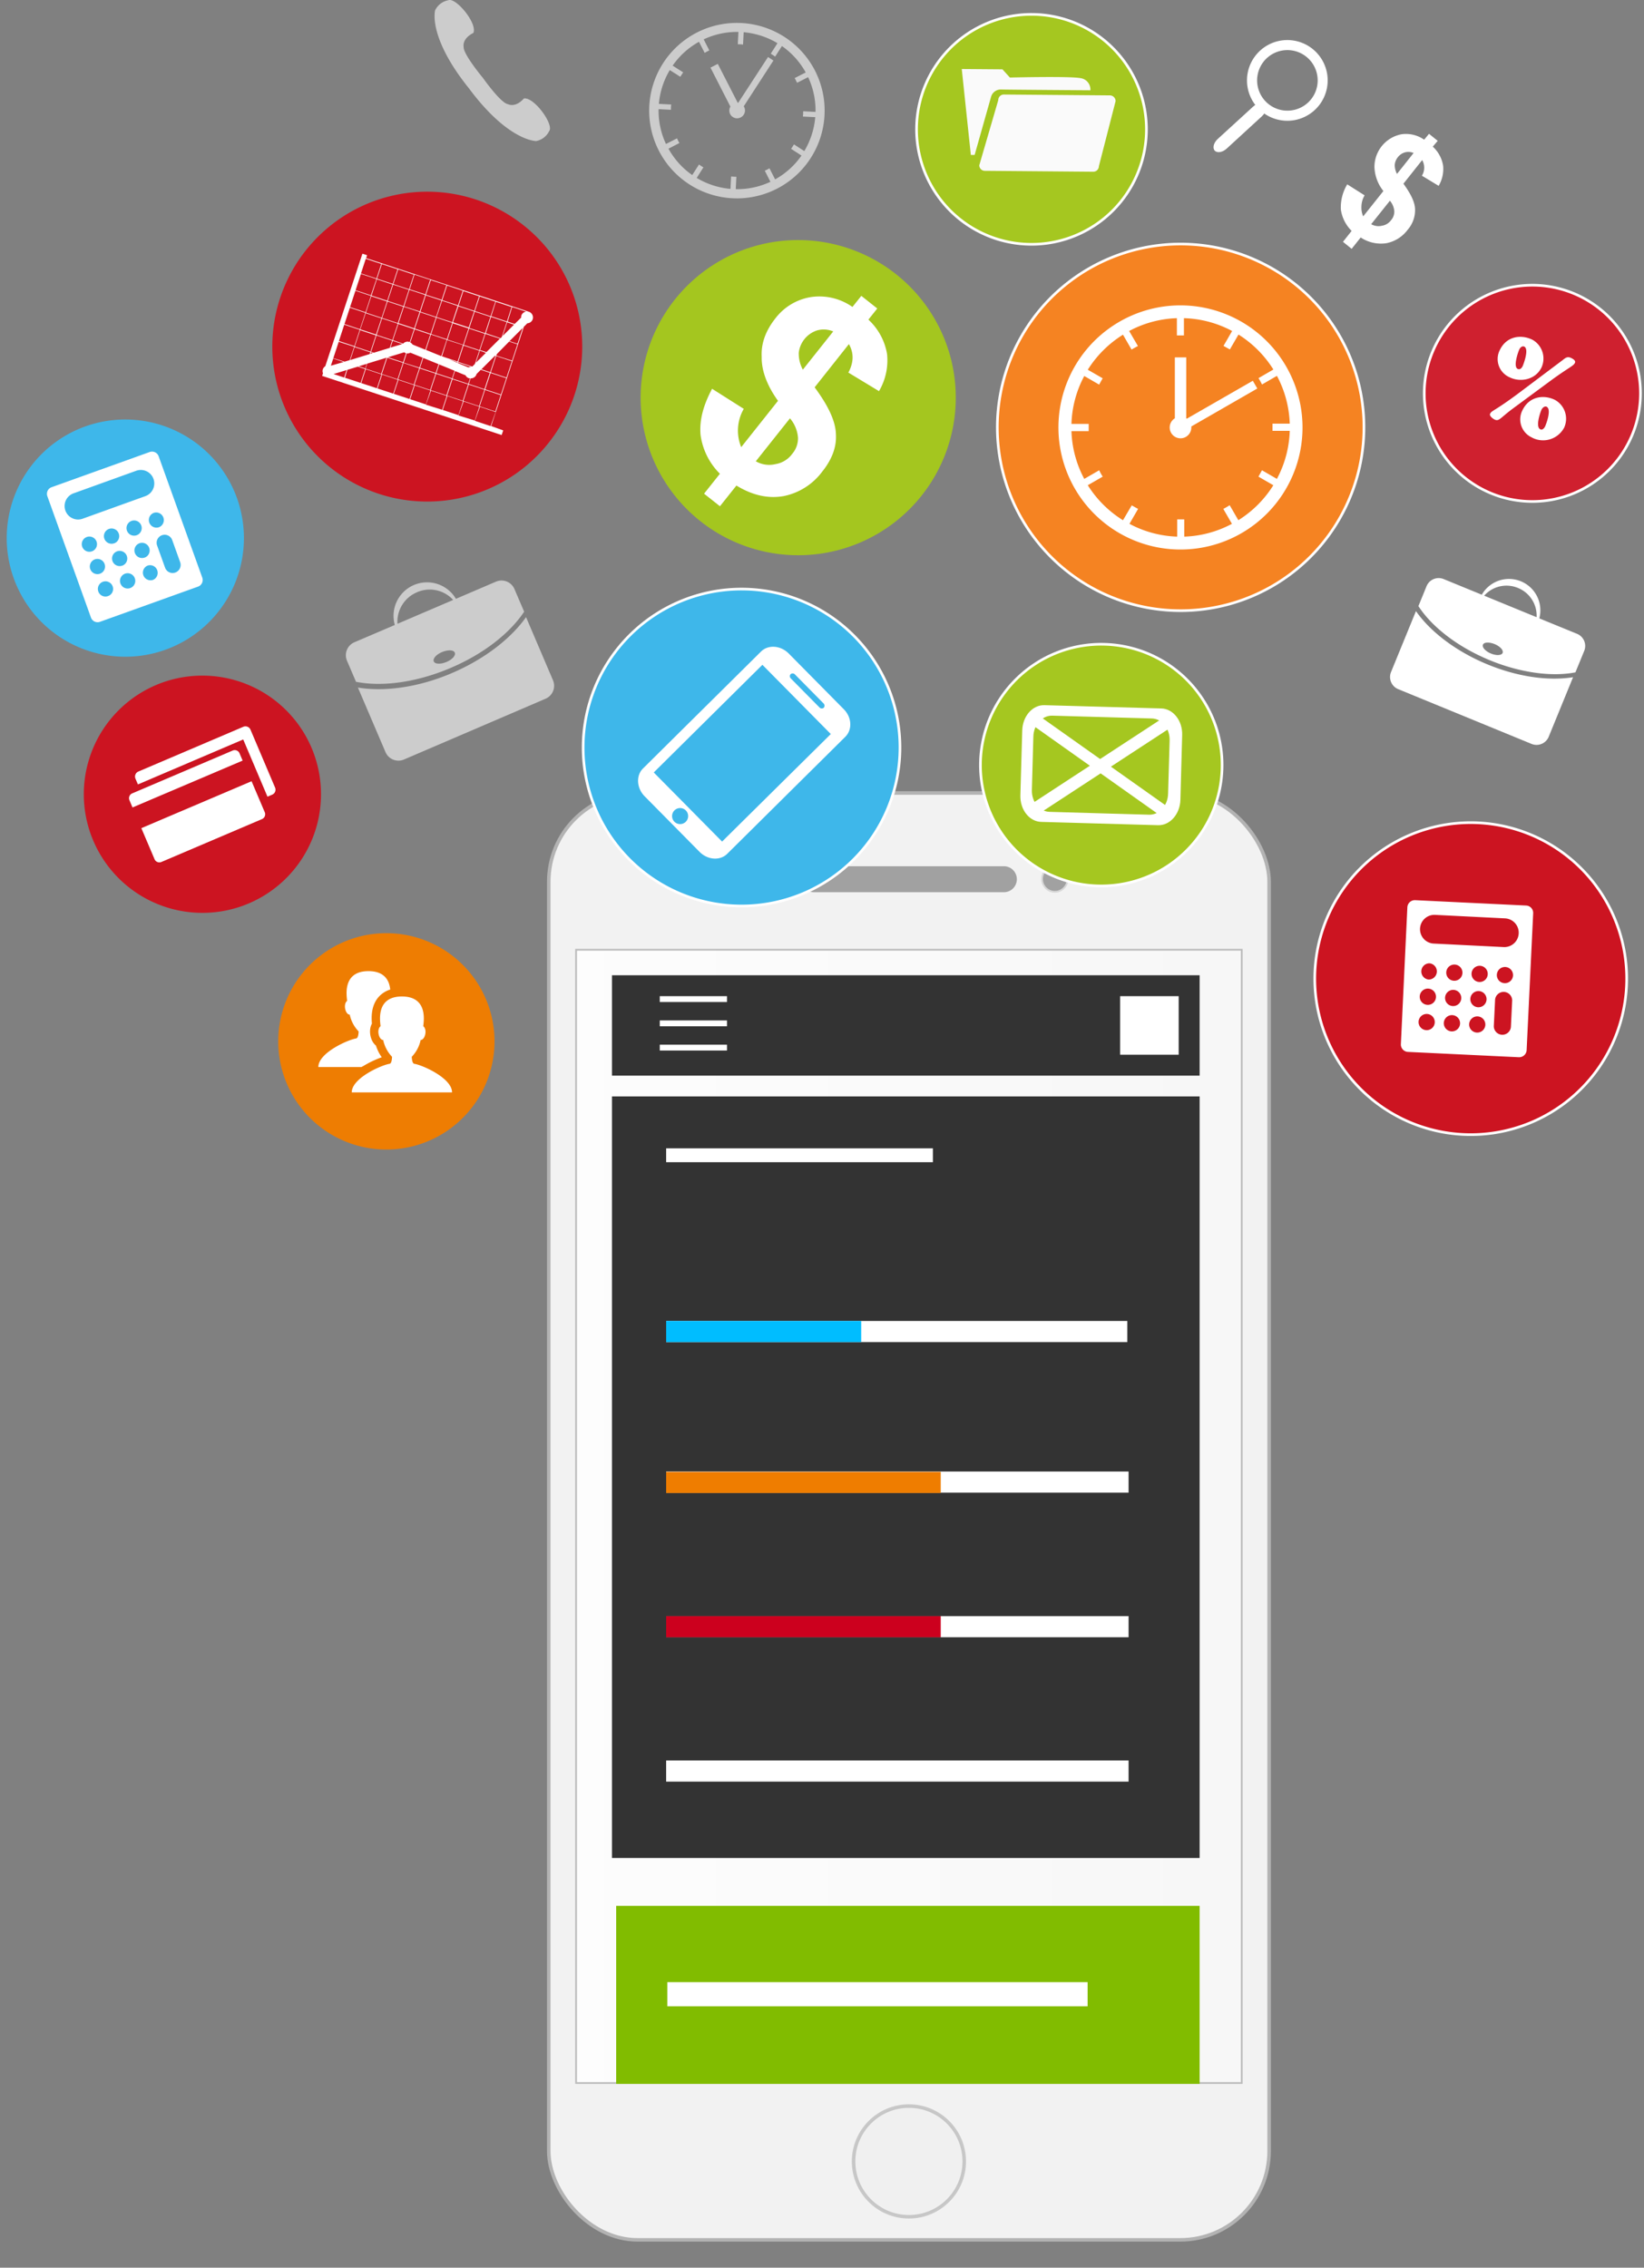 <svg id="Layer_1" data-name="Layer 1" xmlns="http://www.w3.org/2000/svg" xmlns:xlink="http://www.w3.org/1999/xlink" viewBox="0 0 467 644"><rect x="0" y="0" width="467" height="644" fill="#808080" stroke="none"/><defs><style>.cls-1{fill:#f2f2f2;}.cls-1,.cls-2,.cls-5,.cls-6{stroke:#b3b3b3;}.cls-1,.cls-10,.cls-13,.cls-17,.cls-19,.cls-2,.cls-5,.cls-6,.cls-7,.cls-9{stroke-miterlimit:10;}.cls-2,.cls-6{stroke-width:0.5px;}.cls-2{opacity:0.85;fill:url(#linear-gradient);}.cls-3{opacity:0.42;}.cls-4,.cls-6{fill:#333;}.cls-5{fill:#666;}.cls-7{fill:#eaeaea;stroke:#666;opacity:0.3;}.cls-8{fill:#fff;}.cls-9{fill:#a5c720;}.cls-10,.cls-13,.cls-17,.cls-19,.cls-9{stroke:#fff;stroke-width:0.75px;}.cls-10,.cls-14{fill:#cc1421;}.cls-11,.cls-19{fill:#3eb7ea;}.cls-12{fill:#ccc;}.cls-13{fill:#f58322;}.cls-15{fill:#ee7d02;}.cls-16{fill:#fafafa;}.cls-17{fill:#cf202f;}.cls-18{fill:#a4c61f;}.cls-20{fill:#81bc00;}.cls-21{fill:#cc001e;}.cls-22{fill:#ef7d00;}.cls-23{fill:#00bdff;}</style><linearGradient id="linear-gradient" x1="163.65" y1="430.64" x2="352.73" y2="430.64" gradientUnits="userSpaceOnUse"><stop offset="0" stop-color="#fff"/><stop offset="1" stop-color="#f8f8f8"/></linearGradient></defs><title>setup-timeline-guide-image-08</title><rect class="cls-1" x="155.88" y="225.2" width="204.63" height="410.89" rx="25.22"/><rect class="cls-2" x="163.65" y="269.72" width="189.08" height="321.83"/><g class="cls-3"><path class="cls-4" d="M285.16,246H231.23a3.69,3.69,0,0,0,0,7.38h53.93a3.69,3.69,0,0,0,0-7.38Z"/><path class="cls-5" d="M216.74,246a3.63,3.63,0,1,0,3.63,3.63A3.64,3.64,0,0,0,216.74,246Z"/><path class="cls-6" d="M299.64,246a3.63,3.63,0,1,0,3.63,3.63A3.63,3.63,0,0,0,299.64,246Z"/></g><circle class="cls-7" cx="258.19" cy="613.82" r="15.72"/><path class="cls-8" d="M363.38,11.61a11.46,11.46,0,1,0,13.52,8.87A11.46,11.46,0,0,0,363.38,11.61Zm4.1,19.63a8.6,8.6,0,1,1,6.64-10.17A8.58,8.58,0,0,1,367.48,31.24Z"/><path class="cls-8" d="M359.31,29.71c.68.77.31,2.25-.86,3.32l-10,9.18c-1.18,1.08-2.7,1.32-3.4.56h0c-.67-.76-.3-2.24.87-3.31l10.05-9.19c1.16-1.07,2.68-1.31,3.38-.56Z"/><path class="cls-9" d="M325.66,36.77A32.65,32.65,0,1,1,293,4.08,32.66,32.66,0,0,1,325.66,36.77Z"/><path class="cls-10" d="M459.41,293.07a44.3,44.3,0,1,1-26.55-56.8A44.29,44.29,0,0,1,459.41,293.07Z"/><path class="cls-8" d="M433.5,257.16,402,255.64a2.13,2.13,0,0,0-2.22,2l-1.84,38.86a2.11,2.11,0,0,0,2,2.23l31.51,1.51a2.13,2.13,0,0,0,2.21-2l1.86-38.87A2.1,2.1,0,0,0,433.5,257.16Zm-28.34,35.39a2.3,2.3,0,1,1,2.4-2.18A2.28,2.28,0,0,1,405.16,292.55Zm.34-7.18a2.31,2.31,0,1,1,2.41-2.19A2.31,2.31,0,0,1,405.5,285.37Zm.34-7.19a2.31,2.31,0,0,1,.22-4.61,2.31,2.31,0,0,1-.22,4.61Zm6.49,14.72a2.31,2.31,0,1,1,2.42-2.19A2.31,2.31,0,0,1,412.33,292.9Zm.35-7.19a2.3,2.3,0,1,1,2.41-2.19A2.3,2.3,0,0,1,412.68,285.71Zm.33-7.19a2.29,2.29,0,0,1-2.18-2.4,2.3,2.3,0,1,1,2.18,2.4Zm6.51,14.72a2.3,2.3,0,1,1,2.41-2.19A2.3,2.3,0,0,1,419.52,293.24Zm.34-7.19a2.3,2.3,0,1,1,2.41-2.19A2.3,2.3,0,0,1,419.86,286.05Zm.34-7.18a2.3,2.3,0,1,1,2.41-2.19A2.29,2.29,0,0,1,420.2,278.87Zm9,12.58a2.43,2.43,0,1,1-4.85-.24l.34-7.1a2.43,2.43,0,1,1,4.85.23Zm-4-14.65a2.3,2.3,0,1,1,2.19,2.41A2.29,2.29,0,0,1,425.2,276.8Zm2-7.84-20-1a4.08,4.08,0,0,1,.38-8.15l20,1a4.08,4.08,0,0,1-.39,8.15Z"/><path class="cls-11" d="M67.3,141.41a33.69,33.69,0,1,1-43.1-20.3A33.73,33.73,0,0,1,67.3,141.41Z"/><path class="cls-8" d="M42.54,128.36l-27.87,10A2,2,0,0,0,13.48,141l12.36,34.39a2,2,0,0,0,2.55,1.2l27.87-10a2,2,0,0,0,1.2-2.55l-12.37-34.4A2,2,0,0,0,42.54,128.36ZM30.69,169.28a2.14,2.14,0,0,1-2.76-1.3A2.16,2.16,0,1,1,32,166.52,2.14,2.14,0,0,1,30.69,169.28Zm-2.28-6.36a2.16,2.16,0,1,1,1.3-2.76A2.15,2.15,0,0,1,28.41,162.92Zm-2.29-6.35a2.16,2.16,0,1,1-1.46-4.07,2.16,2.16,0,0,1,1.46,4.07ZM37,167a2.17,2.17,0,1,1,1.3-2.77A2.16,2.16,0,0,1,37,167Zm-2.29-6.36a2.16,2.16,0,1,1,1.31-2.77A2.16,2.16,0,0,1,34.75,160.64Zm-2.28-6.35a2.17,2.17,0,1,1,1.3-2.78A2.17,2.17,0,0,1,32.47,154.29Zm10.94,10.42a2.17,2.17,0,0,1-1.48-4.07,2.15,2.15,0,0,1,2.77,1.3A2.17,2.17,0,0,1,43.41,164.71Zm-2.3-6.36a2.16,2.16,0,1,1,1.31-2.77A2.16,2.16,0,0,1,41.11,158.35ZM38.82,152a2.16,2.16,0,1,1,1.31-2.76A2.15,2.15,0,0,1,38.82,152Zm12.36,7.66a2.3,2.3,0,0,1-1.37,2.93,2.27,2.27,0,0,1-2.92-1.38l-2.26-6.29a2.28,2.28,0,1,1,4.29-1.55Zm-8.77-11.24a2.17,2.17,0,0,1,1.3-2.78,2.17,2.17,0,0,1,1.47,4.08A2.17,2.17,0,0,1,42.41,148.41Zm-1.12-7.52-17.68,6.36a3.83,3.83,0,1,1-2.6-7.2l17.69-6.37a3.83,3.83,0,0,1,2.59,7.21Z"/><path class="cls-12" d="M127.66,189.83c9.6-4,17.18-10,21.23-16.12l-2.76-6.44a4,4,0,0,0-5.21-2.1l-11.41,4.89a9.52,9.52,0,0,0-17.36,7.43l-11.49,4.91a4,4,0,0,0-2.1,5.22l2.57,6C108.33,195.07,118,193.89,127.66,189.83ZM126.8,188c-1.65.69-3.25.62-3.58-.17s.74-2,2.4-2.67,3.24-.61,3.57.18S128.45,187.32,126.8,188Zm-8.3-19.83a9,9,0,0,1,10.23,2.21l-15.82,6.77A9.05,9.05,0,0,1,118.5,168.18Z"/><path class="cls-12" d="M149.43,175.26c-4.32,6.11-11.87,12-21.32,16s-19,5.23-26.44,4l7.84,18.34a4,4,0,0,0,5.23,2.1L155,198.42a4,4,0,0,0,2.09-5.22Z"/><path class="cls-13" d="M381.53,145.43a52.06,52.06,0,1,1-22.16-70.26A52,52,0,0,1,381.53,145.43Z"/><path class="cls-8" d="M335.35,86.72A34.67,34.67,0,1,0,370,121.4,34.7,34.7,0,0,0,335.35,86.72Zm16.41,61-2.45-4.24c-.59.37-1.19.72-1.81,1.05l2.45,4.23a30.76,30.76,0,0,1-13.55,3.64v-4.9l-1,0-1,0v4.9a30.77,30.77,0,0,1-13.56-3.64l2.45-4.24c-.61-.33-1.22-.67-1.81-1L319,147.74A31.28,31.28,0,0,1,309,137.8l4.24-2.44c-.38-.59-.72-1.19-1-1.81L308,136a30.81,30.81,0,0,1-3.64-13.56h4.9c0-.35,0-.7,0-1s0-.71,0-1.05h-4.9A30.81,30.81,0,0,1,308,106.78l4.23,2.45c.33-.61.67-1.22,1-1.8L309,105A31.36,31.36,0,0,1,319,95.05l2.44,4.23c.59-.36,1.2-.72,1.81-1L320.75,94a30.77,30.77,0,0,1,13.56-3.64v4.9l1,0,1,0v-4.9A30.76,30.76,0,0,1,350,94l-2.45,4.24c.62.32,1.22.68,1.81,1l2.45-4.23a31.32,31.32,0,0,1,9.91,9.93l-4.23,2.45c.37.58.71,1.19,1,1.8l4.24-2.45a31,31,0,0,1,3.64,13.57h-4.9c0,.34,0,.69,0,1.05s0,.69,0,1h4.9A30.9,30.9,0,0,1,362.72,136l-4.24-2.45c-.33.62-.67,1.22-1,1.81l4.23,2.44A31.25,31.25,0,0,1,351.76,147.74Z"/><path class="cls-8" d="M357.15,110.33l-1.27-2.2L337.13,118.9c-.05,0-.1-.08-.16-.11v-17.3h-3.24v17.3a3.07,3.07,0,1,0,4.68,2.61,1.32,1.32,0,0,0,0-.29Z"/><path class="cls-12" d="M198,9.22a24.92,24.92,0,1,0,33.51,10.84A24.95,24.95,0,0,0,198,9.22Zm30.45,33.67L225.53,41c-.25.43-.52.86-.81,1.26l2.95,1.92a22.12,22.12,0,0,1-7.49,6.76l-1.6-3.14-.66.36-.67.32,1.6,3.15A22.25,22.25,0,0,1,209,53.72l.18-3.52a14.91,14.91,0,0,1-1.5-.08l-.18,3.52a22.47,22.47,0,0,1-9.59-3.11l1.9-3c-.42-.25-.84-.53-1.25-.82l-1.92,3a22.09,22.09,0,0,1-6.75-7.49L193,40.62c-.12-.22-.25-.43-.36-.65l-.33-.68-3.13,1.6A22.26,22.26,0,0,1,187.08,31l3.51.18c0-.5,0-1,.08-1.5l-3.51-.18a22.54,22.54,0,0,1,3.1-9.6l3,1.91c.25-.43.53-.86.81-1.26l-3-1.91a22.13,22.13,0,0,1,7.49-6.77l1.6,3.14.66-.36c.22-.12.45-.22.67-.33l-1.6-3.14a22.26,22.26,0,0,1,9.87-2.11l-.18,3.51c.5,0,1,0,1.49.09l.18-3.52a22.69,22.69,0,0,1,9.6,3.11l-1.91,3a12.8,12.8,0,0,1,1.25.82l1.92-3a22.06,22.06,0,0,1,6.76,7.5l-3.13,1.59c.11.22.24.44.35.67s.22.45.33.67l3.14-1.6a22.25,22.25,0,0,1,2.1,9.87l-3.51-.18c0,.5,0,1-.08,1.5l3.51.17A22.4,22.4,0,0,1,228.48,42.89Z"/><path class="cls-12" d="M219.7,17.19l-1.53-1-8.47,13h-.14L203.9,18.14l-2.08,1.06,5.66,11.08a2.2,2.2,0,0,0,2.89,3.08,2.2,2.2,0,0,0,1-3,1,1,0,0,0-.1-.17Z"/><path class="cls-14" d="M156.65,124.71a44,44,0,1,1-9-61.55A43.91,43.91,0,0,1,156.65,124.71Z"/><path class="cls-8" d="M139.53,121l9.27-28.19,1-1a1.68,1.68,0,0,0,1.55-1.25,1.71,1.71,0,0,0-1.22-2.06h0L104,73.31l.27-.83-1.32-.43L92.4,104a1.69,1.69,0,0,0-.73,1,1.59,1.59,0,0,0,.08,1l-.24.75,1.31.43,0,0,49.68,16.37.44-1.32Zm-9.66-18-2.18-.9,2.24.74Zm14.76-6,2.35.78-1.52,4.64L141,101l.15-.46Zm-6.8,13.57,1.53-4.64,4.46,1.47-1.53,4.64Zm4.4,1.64-1.52,4.64-4.46-1.46,1.53-4.65Zm-2.82-6.45,1.53-4.65,4.46,1.47-1.53,4.65Zm1.36-4.7-1.52,4.64-2.5-.82,3.87-3.87Zm0-.19.11-.11,0,.13Zm-5.39,5.34s0,0,0,0l0,0,1.19-1.19,2.58.86-1.53,4.64-4.46-1.48.53-1.6A1.64,1.64,0,0,0,135.37,106.23Zm2.24,4.47-1.53,4.65-4.46-1.47,1.52-4.64Zm-4.07-3.25L133,109l-4.46-1.47.71-2.16,3,1.22a1.62,1.62,0,0,0,1,.84A.81.81,0,0,0,133.54,107.45Zm-.57,1.73-1.52,4.64L127,112.35l1.53-4.64Zm-9.09-3,4.46,1.46-1.53,4.64-4.46-1.46Zm.06-.17.81-2.49,4.36,1.78-.71,2.17Zm.64-2.56-.82,2.5-4.46-1.48.92-2.8Zm-.87,2.67-1.53,4.64-4.46-1.47,1.53-4.64Zm-7.18-5.95,3.53,1.43-.92,2.82L114.67,103l.86-2.63A1.67,1.67,0,0,0,116.53,100.18Zm2.55,4.42-1.53,4.65-4.47-1.48,1.53-4.64Zm-3.74-4.28h0l-.85,2.58-4.3-1.41,4.61-1.41A1.7,1.7,0,0,0,115.34,100.32Zm-.89,2.75-1.53,4.65-4.47-1.47L110,101.6Zm-10.16.23,5.5-1.69-1.51,4.58-4.46-1.47Zm1.06-19.41L101,82.43l1.53-4.63,4.4,1.44Zm0,.17-1.53,4.64-4.4-1.45,1.53-4.64Zm-1.58,4.81-1.53,4.65-4.4-1.46,1.53-4.64Zm-1.59,4.81-1.52,4.64-4.4-1.44,1.52-4.64Zm-1.58,4.82-1.25,3.79-1.48.45-3.2-1,1.53-4.64Zm-3,4.34-3.46,1-.15,0,.66-2Zm-2.75,3.38,3.6-1.1-.7,2.13-3-1Zm3.81-1.17,3-.9,2.07.69-1.3,3.93-4.46-1.47Zm3.24-1,2.26-.69-.43,1.3Zm2,.83,4.46,1.47-1.3,3.94-4.46-1.47Zm4.63,1.52,4.46,1.48-1.29,3.94-4.47-1.47Zm4.63,1.53,4.46,1.48-1.29,3.93-4.47-1.47Zm4.63,1.53,4.47,1.47-1.3,3.94-4.46-1.47Zm4.63,1.53,4.47,1.47-1.3,3.94L121,114.93Zm4.64,1.52,4.46,1.47-1.3,3.94-4.46-1.47Zm4.63,1.53,4.46,1.47-1.29,3.94L130.26,118Zm4.63,1.52,4.46,1.48L139.36,121l-4.46-1.48ZM147,97.62l-2.27-.74,3.75-3.75Zm-1.51-10.43,3.95,1.31a1.67,1.67,0,0,0-1.38,1.24,1.3,1.3,0,0,0,0,.43L146.2,92l-2-.67Zm.53,5-3.23,3.23,1.28-3.87Zm-5.17-6.48,4.47,1.47L144,91.29l-4.46-1.48ZM139.48,90l4.46,1.48-1.39,4.2-.36.37L138,94.63Zm-1.59,4.82L142,96.17,138.17,100l-1.81-.6Zm.14,5.38L135.18,103l1.13-3.42Zm-1.77-16,4.46,1.46-1.36,4.15-4.46-1.47Zm-1.42,4.31,4.46,1.47-1.52,4.64-4.46-1.47Zm-1.58,4.81,4.46,1.48-1.53,4.64-4.46-1.48Zm-1.58,4.81,4.46,1.47-1.24,3.76-.74.74-4-1.32Zm2.23,6.07a1.62,1.62,0,0,0-.87.14l-3-1.23.05-.17Zm-2.28-21.53,4.46,1.46-1.36,4.15-4.47-1.47Zm-1.42,4.32,4.46,1.46L133.15,93l-4.47-1.47Zm-1.59,4.81,4.47,1.47-1.53,4.64-4.46-1.47ZM127,96.56,131.51,98,130,102.67l-4.46-1.47Zm0-15.47,4.46,1.47-1.36,4.15-4.47-1.47Zm-1.42,4.32L130,86.88l-1.53,4.63-4.46-1.46ZM124,90.22l4.47,1.47-1.53,4.64-4.46-1.46Zm2.89,6.28-1.54,4.64h0L121,99.37,122.42,95Zm-4.52-16.94L126.83,81l-1.37,4.15L121,83.71Zm-1.42,4.32,4.47,1.47L123.88,90l-4.46-1.47Zm-1.58,4.81,4.46,1.47-1.52,4.65-4.47-1.48ZM122.24,95l-1.42,4.32-3.61-1.47a1.72,1.72,0,0,0-.66-.59l1.23-3.73ZM117.73,78l4.47,1.46-1.36,4.15-4.47-1.46Zm-1.42,4.31,4.47,1.47-1.53,4.65L114.79,87Zm-1.58,4.82,4.46,1.47-1.52,4.64-4.47-1.47ZM113.15,92l4.46,1.47-1.22,3.7c-.07,0-.13-.08-.2-.09a1.66,1.66,0,0,0-1.68.52l-2.89-1Zm1.14,5.71-3.36,1,.63-1.93ZM113.1,76.51,117.56,78l-1.36,4.15-4.47-1.47Zm-1.42,4.32,4.46,1.47-1.52,4.64-4.47-1.47Zm-1.58,4.81,4.46,1.47L113,91.75l-4.46-1.46Zm-1.59,4.81L113,91.92l-1.53,4.65L107,95.1Zm-1.58,4.81,4.46,1.47-.67,2.06-4.52,1.38-.8-.26Zm-1,5-.69.21.13-.39ZM108.47,75l4.46,1.47-1.36,4.15-4.47-1.47Zm-1.42,4.32,4.46,1.47L110,85.41l-4.47-1.47Zm-1.58,4.81,4.46,1.48-1.53,4.64-4.46-1.47Zm-1.59,4.81,4.47,1.47L106.82,95l-4.47-1.47Zm-1.58,4.82,4.46,1.47-1.52,4.64-4.47-1.47Zm2.88,6.28-.17.51-5.5,1.69,1.2-3.67Zm3.12-25.09-1.36,4.14-4.4-1.44,1.36-4.15Z"/><path class="cls-15" d="M140.39,293.46a30.72,30.72,0,1,1-32.91-28.36A30.73,30.73,0,0,1,140.39,293.46Z"/><path class="cls-8" d="M117.69,302.11c-.7-.11-.72-2-.72-2a9.74,9.74,0,0,0,2.52-4.76c1.21,0,2-2.9.75-3.92.05-1.08,1.55-8.44-6.07-8.44s-6.12,7.36-6.07,8.44c-1.21,1-.46,3.92.75,3.92a9.77,9.77,0,0,0,2.51,4.76s0,1.92-.71,2c-2.27.35-10.73,4.06-10.73,8.11h28.49C128.41,306.17,120,302.46,117.69,302.11Zm-14.5.64a28.74,28.74,0,0,1,5.25-2.5,11.94,11.94,0,0,1-1.64-3.3,4.54,4.54,0,0,1-1.34-2,5.88,5.88,0,0,1-.32-2.59,4.65,4.65,0,0,1,.51-1.67c-.16-1.73-.28-5.13,1.94-7.6a7.31,7.31,0,0,1,3.26-2.07c-.24-2.4-1.46-5.23-6.18-5.23-7.62,0-6.12,7.37-6.07,8.44-1.21,1-.46,3.92.75,3.92a9.74,9.74,0,0,0,2.52,4.76s0,1.92-.72,2c-2.27.36-10.72,4.06-10.72,8.12h12.22Z"/><path class="cls-12" d="M123.61,2.91s-2.23,7.49,9.65,22.24c11.16,15,19.05,14.91,19.05,14.91A5.21,5.21,0,0,0,156,37.23c1.44-1.76-4.21-9.7-7.18-9.27-2.47,2.8-4.56,1.61-4.56,1.61-2.05-.31-7.1-7.47-7.1-7.47s-5.59-6.7-5.45-8.75c0,0-.62-2.28,2.76-4,1.18-2.81-5.08-10.23-7.14-9.28A5.24,5.24,0,0,0,123.61,2.91Z"/><path class="cls-16" d="M312.15,47.21a1.59,1.59,0,0,1-1.62,1.56l-30.77-.26a1.57,1.57,0,0,1-1.58-1.58l5.39-18.49a1.59,1.59,0,0,1,1.58-1.6l30.2.25a1.64,1.64,0,0,1,1.55,1.62ZM276.86,44l4.7-16.63a2.88,2.88,0,0,1,2.93-1.95c2.31.06,25.25.22,25.25.22a3.26,3.26,0,0,0-2.87-3.46c-3.12-.58-20-.16-20-.16l-2.11-2.33-11.56-.09L275.78,44Z"/><path class="cls-17" d="M466,111.77A30.71,30.71,0,1,1,435.3,81,30.72,30.72,0,0,1,466,111.77Z"/><path class="cls-8" d="M428.9,107.18a5.65,5.65,0,0,1-2.84-7.81c1.91-3.92,6-4.46,9.22-2.9a6.11,6.11,0,0,1,2.62,7.86C436.17,107.89,431.87,108.63,428.9,107.18ZM433,98.44c-.59-.28-1.15.24-1.41.77s-1.85,4.88-.48,5.55c.68.33,1.17-.26,1.44-.82C433,102.83,434.31,99.11,433,98.44Zm-3.08,17.46c-3.85,2.83-4.07,3.88-5.41,3.22-.38-.19-1.52-1-1.23-1.6.49-1,1.08-.63,7.91-5.71l12.79-9.61c.88-.73,1.41-1,2.4-.5.41.2,1.31.71,1,1.35-.45.94-1.67,1.22-7.12,5.22Zm5.37,8.4a5.65,5.65,0,0,1-2.81-7.81c1.9-3.91,6-4.51,9.23-2.92a6.11,6.11,0,0,1,2.63,7.83A6.77,6.77,0,0,1,435.24,124.3Zm4.1-8.78c-.57-.28-1.21.23-1.49.79s-1.84,4.89-.37,5.6c.62.31,1.13-.31,1.39-.84C439.42,119.93,440.71,116.18,439.34,115.52Z"/><path class="cls-14" d="M88.5,212.37a33.69,33.69,0,1,1-44.19-17.82A33.71,33.71,0,0,1,88.5,212.37Z"/><path class="cls-8" d="M43.9,244a1.48,1.48,0,0,0,2,.77l28.53-12.16a1.49,1.49,0,0,0,.78-1.94l-3.75-8.81L40.15,235.19Z"/><path class="cls-8" d="M66.11,213.14,37.58,225.3a1.48,1.48,0,0,0-.81,1.95l.87,2.06L68.92,216l-.87-2.06A1.48,1.48,0,0,0,66.11,213.14Z"/><path class="cls-8" d="M71.14,207.18l7,16.49a1.53,1.53,0,0,1-.8,2l-1.36.58L69.09,210,39.18,222.77l-.71-1.66a1.55,1.55,0,0,1,.83-2l29.84-12.72A1.56,1.56,0,0,1,71.14,207.18Z"/><path class="cls-8" d="M387.23,61.45l5.74-7.2a11.54,11.54,0,0,1-2.54-6.83,9.45,9.45,0,0,1,7.68-9.29,9,9,0,0,1,6.44,1.54L405.93,38l2.47,2L407,41.64A9.39,9.39,0,0,1,409.93,47a9.44,9.44,0,0,1-1.26,5.78l-4.76-2.88a4.32,4.32,0,0,0,.08-4.44l-5.33,6.71c2.18,3,3.3,5.36,3.31,7.39a8.48,8.48,0,0,1-2.11,5.7,9.91,9.91,0,0,1-6,3.8,10.41,10.41,0,0,1-7.34-1.62l-2.57,3.23-2.46-2,2.46-3.1a10.62,10.62,0,0,1-3.06-6.06,12.69,12.69,0,0,1,1.81-7.16l4.94,3.13a6.43,6.43,0,0,0-.91,3.16A6.32,6.32,0,0,0,387.23,61.45Zm14.32-18a3.74,3.74,0,0,0-2.49-.17,3.87,3.87,0,0,0-2,1.39,3.93,3.93,0,0,0-.86,2.09,5.17,5.17,0,0,0,.64,2.63ZM389.5,63.67a4.25,4.25,0,0,0,3.1.43,4,4,0,0,0,2.56-1.58,3.68,3.68,0,0,0,.91-2.52,5.27,5.27,0,0,0-1.25-3Z"/><path class="cls-18" d="M270.05,101.62a44.76,44.76,0,1,1-54.64-32A44.82,44.82,0,0,1,270.05,101.62Z"/><path class="cls-8" d="M210.54,127,221,113.83c-3.15-4.37-4.71-8.66-4.63-12.47-.21-3.94,1.2-7.54,3.93-11a15.87,15.87,0,0,1,10.1-6,16.33,16.33,0,0,1,11.75,2.81l2.52-3.15,4.53,3.59-2.52,3.16a17.18,17.18,0,0,1,5.3,9.77,17.19,17.19,0,0,1-2.29,10.54l-8.7-5.27c1.52-2.85,1.62-5.53.15-8.09L231.41,110c4,5.4,6,9.78,6.05,13.49.18,3.57-1.2,7.07-3.86,10.4a18.12,18.12,0,0,1-11,7c-4.38.76-8.79-.18-13.41-3l-4.68,5.88L200,140.2l4.5-5.66A19.13,19.13,0,0,1,199,123.48c-.36-4.19.8-8.43,3.28-13.07l9,5.7a12.37,12.37,0,0,0-.73,10.88Zm26.15-32.88a7,7,0,0,0-4.55-.3,7.58,7.58,0,0,0-5.24,6.35,9.56,9.56,0,0,0,1.16,4.81ZM214.7,131a7.64,7.64,0,0,0,5.65.79,7.28,7.28,0,0,0,4.68-2.89,6.77,6.77,0,0,0,1.65-4.6,9.62,9.62,0,0,0-2.28-5.5Z"/><path class="cls-9" d="M346.44,224.22a34.32,34.32,0,1,1-26.7-40.56A34.3,34.3,0,0,1,346.44,224.22Z"/><path class="cls-8" d="M329.9,201.19l-33.22-.93c-3.37-.09-6.2,3.13-6.3,7.2l-.53,18.41c-.11,4.08,2.54,7.45,5.92,7.54l33.18.94c3.4.1,6.23-3.13,6.36-7.19l.5-18.42C335.94,204.68,333.27,201.29,329.9,201.19Zm1.91,24.24c-.09,3.36-2.49,6-5.38,5.94l-28.26-.81c-2.89-.07-5.16-2.86-5.05-6.21l.42-15.19c.09-3.36,2.5-6,5.4-5.92l28.25.8c2.89.08,5.14,2.85,5.06,6.22Z"/><polygon class="cls-8" points="330.12 232 293.24 205.88 295.11 203.24 332 229.35 330.12 232"/><polygon class="cls-8" points="332.76 206.48 294.93 231.21 293.03 228.28 330.86 203.56 332.76 206.48"/><path class="cls-19" d="M255.65,212.29a45,45,0,1,1-45-45A45,45,0,0,1,255.65,212.29Z"/><path class="cls-8" d="M239.64,201.36l-15.59-15.77c-2.3-2.32-5.84-2.57-7.87-.56l-33.55,33.23c-2,2-1.81,5.55.49,7.88l15.59,15.77c2.3,2.33,5.83,2.58,7.87.56l33.54-33.23C242.16,207.23,242,203.69,239.64,201.36Zm-13.78-9.78,8.07,8.17A.91.91,0,0,1,234,201a.9.9,0,0,1-1.24-.12l-8.08-8.17a.89.89,0,0,1-.11-1.24A.9.9,0,0,1,225.86,191.58Zm-34.28,41.79a2.28,2.28,0,1,1,3.23,0A2.3,2.3,0,0,1,191.58,233.37ZM205.12,239l-19.41-19.63,30.86-30.57L236,208.46Z"/><path class="cls-8" d="M422.84,187.35c9,3.76,18,4.89,24.68,3.59l2.49-6.07a3.72,3.72,0,0,0-2-4.86l-10.75-4.4a8.91,8.91,0,0,0-16.34-6.72l-10.83-4.44a3.72,3.72,0,0,0-4.85,2l-2.32,5.68C406.65,177.89,413.79,183.55,422.84,187.35Zm.65-1.77c-1.55-.64-2.54-1.76-2.24-2.5s1.8-.79,3.35-.15,2.55,1.77,2.24,2.5S425,186.23,423.49,185.58ZM431.26,167a8.46,8.46,0,0,1,5.23,8.28l-14.89-6.11A8.46,8.46,0,0,1,431.26,167Z"/><path class="cls-8" d="M446.85,192.32c-6.92,1.12-15.78-.06-24.63-3.77s-16-9.26-20-15l-7.07,17.28a3.73,3.73,0,0,0,2,4.87l37.9,15.56a3.74,3.74,0,0,0,4.87-2Z"/><rect class="cls-4" x="173.84" y="311.37" width="166.93" height="216.28"/><rect class="cls-8" x="189.23" y="375.14" width="131" height="6"/><rect class="cls-8" x="189.23" y="326.11" width="75.77" height="3.94"/><rect class="cls-8" x="189.23" y="417.9" width="131.36" height="6"/><rect class="cls-8" x="189.23" y="458.96" width="131.36" height="6"/><rect class="cls-8" x="189.23" y="499.96" width="131.36" height="6"/><rect class="cls-20" x="175.03" y="541.24" width="165.74" height="50.56"/><rect class="cls-8" x="189.56" y="562.91" width="119.39" height="6.86"/><rect class="cls-21" x="189.23" y="458.96" width="78" height="6"/><rect class="cls-22" x="189.23" y="418" width="78" height="6"/><rect class="cls-23" x="189.23" y="375.14" width="55.4" height="6"/><rect class="cls-4" x="173.84" y="276.96" width="166.93" height="28.51"/><rect class="cls-8" x="318.19" y="282.9" width="16.63" height="16.63"/><rect class="cls-8" x="187.42" y="282.9" width="19.09" height="1.66"/><rect class="cls-8" x="187.42" y="289.79" width="19.09" height="1.66"/><rect class="cls-8" x="187.42" y="296.68" width="19.09" height="1.66"/></svg>